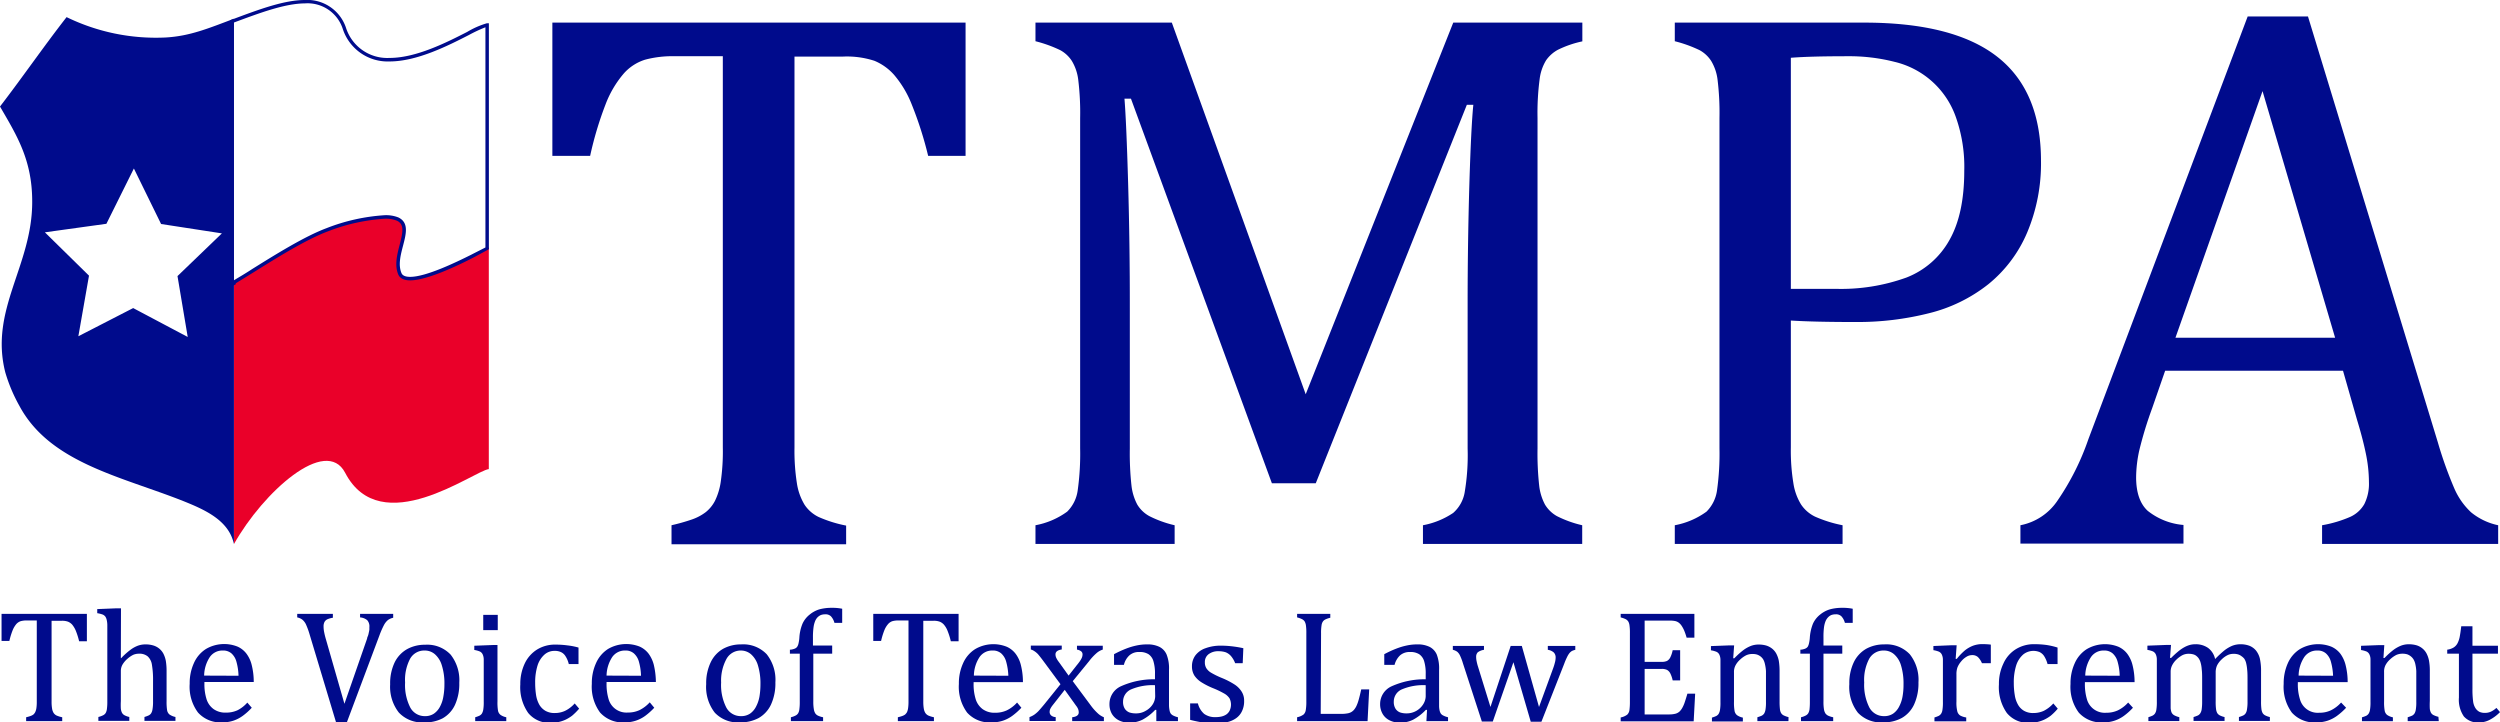 <svg id="Layer_1" data-name="Layer 1" xmlns="http://www.w3.org/2000/svg" viewBox="0 0 354.79 102.52"><title>TMPA_Logo_TagLine</title><path d="M78.27,41V72.45c-2.16.28-15.33,10.26-20.39.52-2.73-5.24-11.63,2.73-15.77,10.11V45.94c3.68-2.21,9.2-5.95,13.22-7.45,2.42-1,8-2.46,10-1.52,2.41,1.16-.82,5,.3,7.74.84,2,6.94-.76,10.25-2.46l.27-.14,1.13-.61.75-.4Z" transform="translate(-8.9 -5.88)" style="fill:#ea0029;fill-rule:evenodd"/><path d="M41.59,46.66V8.74l.16-.06c3.84-1.44,7.46-2.8,10.43-2.8a5.78,5.78,0,0,1,5.84,4A6.15,6.15,0,0,0,64.2,14.1h0c3.77,0,8.13-2.22,11-3.69A12,12,0,0,1,78,9.18l.28,0V41.25l-2,1.08-.27.14c-2.33,1.2-6.58,3.2-8.9,3.2-.89,0-1.47-.29-1.7-.86-.54-1.32-.14-2.85.21-4.2.46-1.78.69-2.89-.39-3.41a4.27,4.27,0,0,0-1.71-.28,26.81,26.81,0,0,0-8.1,1.8c-3.09,1.16-7.16,3.7-10.43,5.74-.94.58-1.83,1.14-2.63,1.62v.14l-.13.07-.14.08Zm.5-37.58V45.66c.8-.48,1.69-1,2.63-1.62C48,42,52.11,39.43,55.24,38.26a27.19,27.19,0,0,1,8.28-1.84,4.75,4.75,0,0,1,1.92.32c1.51.73,1.1,2.32.66,4-.35,1.34-.71,2.72-.23,3.88.15.37.56.55,1.24.55,2.22,0,6.38-2,8.66-3.14l.29-.15L77.79,41V9.75a20.91,20.91,0,0,0-2.35,1.1c-2.93,1.5-7.35,3.75-11.24,3.75h0A6.7,6.7,0,0,1,57.55,10a5.25,5.25,0,0,0-5.37-3.64C49.34,6.38,45.82,7.69,42.09,9.08Z" transform="translate(-8.9 -5.88)" style="fill:#000b8c"/><path d="M87.29,9.09h58.64V28h-5.31a52.63,52.63,0,0,0-2.36-7.37,14.74,14.74,0,0,0-2.47-4.12,7.63,7.63,0,0,0-2.79-2,12.6,12.6,0,0,0-4.47-.6h-6.88v55.5a29.8,29.8,0,0,0,.35,5.1,8.24,8.24,0,0,0,1.08,3,5,5,0,0,0,2,1.74,18.13,18.13,0,0,0,3.9,1.22v2.65H104.2V80.42a27.79,27.79,0,0,0,2.87-.81,7,7,0,0,0,2-1.06,5,5,0,0,0,1.3-1.6,9.13,9.13,0,0,0,.81-2.66,30.16,30.16,0,0,0,.3-4.93V13.86h-6.83a15,15,0,0,0-4.2.49,6.72,6.72,0,0,0-3.06,2,14.81,14.81,0,0,0-2.57,4.39A49.63,49.63,0,0,0,92.65,28H87.29Z" transform="translate(-8.9 -5.88)" style="fill:#000b8c"/><path d="M233.46,11.75A14.78,14.78,0,0,0,230,12.94a4.88,4.88,0,0,0-1.68,1.49,6.66,6.66,0,0,0-.92,2.68,36.84,36.84,0,0,0-.3,5.53V69.52a41.78,41.78,0,0,0,.24,5.32,7.54,7.54,0,0,0,.82,2.65,4.62,4.62,0,0,0,1.68,1.63,15.71,15.71,0,0,0,3.6,1.3v2.65h-22.6V80.42a11.44,11.44,0,0,0,4.28-1.74,5,5,0,0,0,1.63-2.87,31.68,31.68,0,0,0,.43-6.29V48.77q0-8.19.24-16.56c.17-5.58.36-9.41.57-11.46h-.92L195.63,74.46H189.4l-20-54.58h-.92q.27,3.3.52,12t.24,17.83V69.52a41.78,41.78,0,0,0,.24,5.32,7.54,7.54,0,0,0,.82,2.65A4.54,4.54,0,0,0,172,79.12a15.71,15.71,0,0,0,3.6,1.3v2.65H155.85V80.42a11.06,11.06,0,0,0,4.5-1.93,5.22,5.22,0,0,0,1.49-3,37.35,37.35,0,0,0,.35-6V22.64a38.67,38.67,0,0,0-.27-5.44,6.72,6.72,0,0,0-.9-2.66A4.56,4.56,0,0,0,159.37,13a18.46,18.46,0,0,0-3.52-1.27V9.09H175.2l19,52.74L215.14,9.09h18.32Z" transform="translate(-8.9 -5.88)" style="fill:#000b8c"/><path d="M263.05,69.36a28.66,28.66,0,0,0,.36,5.1,8.06,8.06,0,0,0,1.08,3,5,5,0,0,0,2,1.74,18.13,18.13,0,0,0,3.9,1.22v2.65H246.58V80.42a11.06,11.06,0,0,0,4.5-1.93,5.28,5.28,0,0,0,1.49-3,37.35,37.35,0,0,0,.35-6V22.64a38.67,38.67,0,0,0-.27-5.44,6.72,6.72,0,0,0-.9-2.66A4.56,4.56,0,0,0,250.1,13a18.46,18.46,0,0,0-3.52-1.27V9.09h26.88q12.69,0,18.89,4.85t6.2,14.77a25.26,25.26,0,0,1-1.95,10.14,18.9,18.9,0,0,1-5.53,7.37,22,22,0,0,1-8.45,4.12,41.27,41.27,0,0,1-10.24,1.24c-4,0-7.12-.07-9.33-.21Zm0-22.49h6.29a27.33,27.33,0,0,0,10.11-1.6,11.92,11.92,0,0,0,6.1-5.31c1.41-2.48,2.11-5.75,2.11-9.84a21.09,21.09,0,0,0-1.25-7.78,12.19,12.19,0,0,0-8.67-7.69,26,26,0,0,0-6.61-.79q-5.37,0-8.08.22Z" transform="translate(-8.9 -5.88)" style="fill:#000b8c"/><path d="M338.44,83.07V80.42a17.55,17.55,0,0,0,4-1.19,4.39,4.39,0,0,0,2-1.82,6.46,6.46,0,0,0,.65-3.12,20.11,20.11,0,0,0-.43-4q-.44-2.15-1.25-4.8l-2-7H316.17l-1.84,5.31a54.38,54.38,0,0,0-1.85,6.07,18.27,18.27,0,0,0-.43,3.74q0,3.26,1.65,4.77a9.37,9.37,0,0,0,5.07,2v2.65H295.63V80.42a8.21,8.21,0,0,0,5.28-3.52,36,36,0,0,0,4.36-8.68l22.61-60h8.56l18.43,60.44a56.49,56.49,0,0,0,2.3,6.45,10.11,10.11,0,0,0,2.41,3.47,8.93,8.93,0,0,0,3.85,1.84v2.65ZM317.63,53.81h22.66l-10.3-35Z" transform="translate(-8.9 -5.88)" style="fill:#000b8c"/><path d="M9.12,93H21.23v3.89h-1.1a10.28,10.28,0,0,0-.48-1.52,3.51,3.51,0,0,0-.51-.85,1.67,1.67,0,0,0-.58-.41,2.43,2.43,0,0,0-.92-.13H16.22v11.46a5.88,5.88,0,0,0,.07,1,1.72,1.72,0,0,0,.22.62,1.1,1.1,0,0,0,.41.36,4,4,0,0,0,.81.25v.55H12.61v-.55a5.56,5.56,0,0,0,.6-.17,1.64,1.64,0,0,0,.42-.21,1.23,1.23,0,0,0,.26-.33,2,2,0,0,0,.17-.55,6.43,6.43,0,0,0,.06-1V93.93H12.71a3.33,3.33,0,0,0-.86.1,1.48,1.48,0,0,0-.64.42,3.31,3.31,0,0,0-.53.91,10.25,10.25,0,0,0-.45,1.48H9.12Z" transform="translate(-8.9 -5.88)" style="fill:#000b8c"/><path d="M26.05,99.28h.05a10.17,10.17,0,0,1,1.38-1.23,4.28,4.28,0,0,1,1-.54,3.16,3.16,0,0,1,1.07-.18,3.7,3.7,0,0,1,1.1.15,2.41,2.41,0,0,1,.84.44,2.37,2.37,0,0,1,.6.73,3.89,3.89,0,0,1,.34,1,8.91,8.91,0,0,1,.11,1.51v4.22a7.54,7.54,0,0,0,.08,1.33,1.06,1.06,0,0,0,.31.55,2.27,2.27,0,0,0,.87.37v.55H29.4v-.55a4.53,4.53,0,0,0,.62-.23.87.87,0,0,0,.32-.28,1.44,1.44,0,0,0,.2-.56,6.18,6.18,0,0,0,.08-1.13v-2.93a12.85,12.85,0,0,0-.16-2.28,2,2,0,0,0-.59-1.18,1.8,1.8,0,0,0-1.23-.39,2.09,2.09,0,0,0-.81.15,3.55,3.55,0,0,0-.83.56,3.31,3.31,0,0,0-.71.83,1.82,1.82,0,0,0-.24.91v4.28a9.39,9.39,0,0,0,0,1.09,1.83,1.83,0,0,0,.15.54.9.9,0,0,0,.34.36,2.75,2.75,0,0,0,.71.26v.55H22.86v-.55a3,3,0,0,0,.71-.26.9.9,0,0,0,.33-.31,1.55,1.55,0,0,0,.17-.55,7.54,7.54,0,0,0,.06-1.13V96.06c0-.72,0-1.22,0-1.5a3.43,3.43,0,0,0-.09-.72,1.38,1.38,0,0,0-.2-.47,1,1,0,0,0-.35-.27,4.3,4.3,0,0,0-.79-.2v-.58l2.7-.11h.67Z" transform="translate(-8.9 -5.88)" style="fill:#000b8c"/><path d="M44.63,106.32a8.71,8.71,0,0,1-1.31,1.17,4.92,4.92,0,0,1-1.31.67,5,5,0,0,1-1.58.24A4.31,4.31,0,0,1,37,107a6.11,6.11,0,0,1-1.18-4.08,6.83,6.83,0,0,1,.6-2.94,4.52,4.52,0,0,1,1.71-2,5.12,5.12,0,0,1,4.47-.34,3.24,3.24,0,0,1,1.27,1,4.4,4.4,0,0,1,.74,1.57,9.92,9.92,0,0,1,.3,2.46h-7v.21a7.09,7.09,0,0,0,.3,2.22,2.77,2.77,0,0,0,1,1.41,2.85,2.85,0,0,0,1.76.5,3.84,3.84,0,0,0,1.65-.34A4.76,4.76,0,0,0,44,105.59Zm-1.88-4.54a8.11,8.11,0,0,0-.3-2,2.42,2.42,0,0,0-.7-1.17,1.78,1.78,0,0,0-1.23-.41,2.17,2.17,0,0,0-1.84.92,4.94,4.94,0,0,0-.81,2.64Z" transform="translate(-8.9 -5.88)" style="fill:#000b8c"/><path d="M56.14,93v.55a3,3,0,0,0-.79.22.92.92,0,0,0-.4.38,1.36,1.36,0,0,0-.13.66,4.11,4.11,0,0,0,.09.82c.06.3.14.63.25,1l2.62,9.13L61,96.5c0-.14.09-.29.14-.44s.08-.31.11-.46a2.32,2.32,0,0,0,.07-.39c0-.11,0-.22,0-.32a1.3,1.3,0,0,0-.31-1A1.8,1.8,0,0,0,60,93.5V93h4.7v.55a2,2,0,0,0-.74.32,2.37,2.37,0,0,0-.55.68,12.15,12.15,0,0,0-.66,1.5l-4.65,12.4H56.61L52.84,95.92a10.38,10.38,0,0,0-.53-1.45,2,2,0,0,0-.49-.64,1.75,1.75,0,0,0-.74-.33V93Z" transform="translate(-8.9 -5.88)" style="fill:#000b8c"/><path d="M69.05,108.4A4.52,4.52,0,0,1,65.5,107,5.92,5.92,0,0,1,64.27,103a6.86,6.86,0,0,1,.64-3.12A4.36,4.36,0,0,1,66.68,98a5.18,5.18,0,0,1,2.55-.62,4.58,4.58,0,0,1,3.62,1.4,5.86,5.86,0,0,1,1.23,4,7.19,7.19,0,0,1-.61,3.13,4.23,4.23,0,0,1-1.75,1.91A5.38,5.38,0,0,1,69.05,108.4Zm-2.66-5.66a7,7,0,0,0,.73,3.54,2.32,2.32,0,0,0,2.1,1.23,2.18,2.18,0,0,0,1.27-.36,2.74,2.74,0,0,0,.86-1,4.56,4.56,0,0,0,.47-1.42,9.35,9.35,0,0,0,.15-1.7,8.45,8.45,0,0,0-.37-2.73,3.35,3.35,0,0,0-1-1.59,2.18,2.18,0,0,0-1.43-.51,2.29,2.29,0,0,0-2.07,1.17A6.44,6.44,0,0,0,66.39,102.74Z" transform="translate(-8.9 -5.88)" style="fill:#000b8c"/><path d="M76.34,107.67a4.53,4.53,0,0,0,.62-.23,1,1,0,0,0,.32-.28,1.63,1.63,0,0,0,.2-.55,6.48,6.48,0,0,0,.07-1.15v-4.88c0-.48,0-.86,0-1.15a1.76,1.76,0,0,0-.16-.7.84.84,0,0,0-.41-.4,3.56,3.56,0,0,0-.77-.21v-.6l2.6-.1h.69v8a6.91,6.91,0,0,0,.08,1.34,1,1,0,0,0,.35.57,2.14,2.14,0,0,0,.82.34v.55H76.34Zm3.2-14.53v2.17H77.48V93.14Z" transform="translate(-8.9 -5.88)" style="fill:#000b8c"/><path d="M91,97.78v2.34H89.62A3.56,3.56,0,0,0,89.15,99a1.49,1.49,0,0,0-.65-.58,2.05,2.05,0,0,0-.91-.17,2.12,2.12,0,0,0-1.39.5,3.47,3.47,0,0,0-1,1.53,8,8,0,0,0-.35,2.52,11.43,11.43,0,0,0,.13,1.74,4.12,4.12,0,0,0,.46,1.35,2.42,2.42,0,0,0,.87.87,2.57,2.57,0,0,0,1.33.31,3.43,3.43,0,0,0,1.43-.3,4.47,4.47,0,0,0,1.39-1.06l.63.74a8.69,8.69,0,0,1-1,1,5.6,5.6,0,0,1-.94.57,4.92,4.92,0,0,1-1,.33,5.07,5.07,0,0,1-1.06.11,3.89,3.89,0,0,1-3.23-1.4,6.37,6.37,0,0,1-1.12-4.06,6.72,6.72,0,0,1,.62-2.94,4.69,4.69,0,0,1,1.76-2,4.81,4.81,0,0,1,2.61-.7,12.63,12.63,0,0,1,1.69.11A9.68,9.68,0,0,1,91,97.78Z" transform="translate(-8.9 -5.88)" style="fill:#000b8c"/><path d="M101.75,106.32a9.23,9.23,0,0,1-1.31,1.17,4.83,4.83,0,0,1-1.32.67,4.94,4.94,0,0,1-1.58.24A4.33,4.33,0,0,1,94.06,107a6.17,6.17,0,0,1-1.17-4.08,6.83,6.83,0,0,1,.6-2.94,4.56,4.56,0,0,1,1.7-2,5.14,5.14,0,0,1,4.48-.34,3.31,3.31,0,0,1,1.27,1,4.58,4.58,0,0,1,.74,1.57,11,11,0,0,1,.3,2.46h-7v.21a7.43,7.43,0,0,0,.29,2.22A2.63,2.63,0,0,0,98,107a3.84,3.84,0,0,0,1.65-.34,4.88,4.88,0,0,0,1.46-1.11Zm-1.88-4.54a8.11,8.11,0,0,0-.3-2,2.43,2.43,0,0,0-.71-1.17,1.76,1.76,0,0,0-1.23-.41,2.18,2.18,0,0,0-1.84.92,5,5,0,0,0-.81,2.64Z" transform="translate(-8.9 -5.88)" style="fill:#000b8c"/><path d="M113.9,108.4a4.53,4.53,0,0,1-3.55-1.37,5.92,5.92,0,0,1-1.23-4.06,6.86,6.86,0,0,1,.65-3.12,4.34,4.34,0,0,1,1.76-1.9,5.23,5.23,0,0,1,2.55-.62,4.59,4.59,0,0,1,3.63,1.4,5.86,5.86,0,0,1,1.23,4,7.19,7.19,0,0,1-.62,3.13,4.26,4.26,0,0,1-1.74,1.91A5.45,5.45,0,0,1,113.9,108.4Zm-2.66-5.66a7,7,0,0,0,.73,3.54,2.32,2.32,0,0,0,2.1,1.23,2.24,2.24,0,0,0,1.28-.36,2.71,2.71,0,0,0,.85-1,4.84,4.84,0,0,0,.48-1.42,10.35,10.35,0,0,0,.14-1.7,8.76,8.76,0,0,0-.36-2.73,3.35,3.35,0,0,0-1-1.59,2.22,2.22,0,0,0-1.43-.51A2.3,2.3,0,0,0,112,99.39,6.44,6.44,0,0,0,111.24,102.74Z" transform="translate(-8.9 -5.88)" style="fill:#000b8c"/><path d="M127,98.65h-2.68v6.77a6.18,6.18,0,0,0,.08,1.13,1.54,1.54,0,0,0,.21.58,1,1,0,0,0,.37.31,3,3,0,0,0,.73.23v.55h-4.57v-.55a2.89,2.89,0,0,0,.7-.26.9.9,0,0,0,.33-.31,1.37,1.37,0,0,0,.17-.55,7.54,7.54,0,0,0,.06-1.13V98.65H121v-.57c.28,0,.47-.08.56-.1a1.59,1.59,0,0,0,.27-.12.77.77,0,0,0,.22-.22,1.34,1.34,0,0,0,.17-.44,5,5,0,0,0,.12-.79,6.19,6.19,0,0,1,.44-2,3.49,3.49,0,0,1,1-1.29,4,4,0,0,1,1.39-.76,6.5,6.5,0,0,1,1.76-.22,7.11,7.11,0,0,1,1.49.13v2h-1.1a2.21,2.21,0,0,0-.5-.93,1.08,1.08,0,0,0-.8-.28,1.83,1.83,0,0,0-.62.1,1.57,1.57,0,0,0-.47.32,1.74,1.74,0,0,0-.36.57,3.61,3.61,0,0,0-.22.89,10,10,0,0,0-.08,1.38v1.17H127Z" transform="translate(-8.9 -5.88)" style="fill:#000b8c"/><path d="M132.83,93h12.11v3.89h-1.1a10.28,10.28,0,0,0-.48-1.52,3,3,0,0,0-.51-.85,1.59,1.59,0,0,0-.58-.41,2.39,2.39,0,0,0-.92-.13h-1.42v11.46a5.88,5.88,0,0,0,.07,1,1.72,1.72,0,0,0,.22.62,1.1,1.1,0,0,0,.41.36,4,4,0,0,0,.81.25v.55h-5.12v-.55a5,5,0,0,0,.6-.17,1.64,1.64,0,0,0,.42-.21,1.49,1.49,0,0,0,.27-.33,2,2,0,0,0,.16-.55,6.43,6.43,0,0,0,.06-1V93.93h-1.41a3.38,3.38,0,0,0-.86.1,1.4,1.4,0,0,0-.63.42,3.08,3.08,0,0,0-.54.91,10.25,10.25,0,0,0-.45,1.48h-1.11Z" transform="translate(-8.9 -5.88)" style="fill:#000b8c"/><path d="M153.85,106.32a9.25,9.25,0,0,1-1.32,1.17,4.92,4.92,0,0,1-1.31.67,5,5,0,0,1-1.58.24,4.31,4.31,0,0,1-3.48-1.38,6.17,6.17,0,0,1-1.18-4.08,6.83,6.83,0,0,1,.6-2.94,4.52,4.52,0,0,1,1.71-2,5.12,5.12,0,0,1,4.47-.34,3.24,3.24,0,0,1,1.27,1,4.4,4.4,0,0,1,.74,1.57,9.92,9.92,0,0,1,.3,2.46h-7v.21a7.09,7.09,0,0,0,.3,2.22,2.77,2.77,0,0,0,1,1.41,2.85,2.85,0,0,0,1.76.5,3.84,3.84,0,0,0,1.65-.34,4.76,4.76,0,0,0,1.46-1.11ZM152,101.78a8.57,8.57,0,0,0-.31-2,2.42,2.42,0,0,0-.7-1.17,1.78,1.78,0,0,0-1.23-.41,2.17,2.17,0,0,0-1.84.92,4.94,4.94,0,0,0-.81,2.64Z" transform="translate(-8.9 -5.88)" style="fill:#000b8c"/><path d="M160.55,101.76,162,99.92a3.65,3.65,0,0,0,.38-.59,1.26,1.26,0,0,0,.15-.59.55.55,0,0,0-.19-.42,1.29,1.29,0,0,0-.6-.25v-.55h3.66v.55a2.41,2.41,0,0,0-.86.48,7.5,7.5,0,0,0-1.08,1.16l-2.32,2.84,2.55,3.43a7.53,7.53,0,0,0,1,1.13,2.84,2.84,0,0,0,.87.56v.55h-4.5v-.55q.93-.11.93-.69a1.33,1.33,0,0,0-.08-.45,1.88,1.88,0,0,0-.29-.49L160,103.78,158.26,106a3.06,3.06,0,0,0-.29.45,1,1,0,0,0-.11.46.66.66,0,0,0,.21.5,1.08,1.08,0,0,0,.65.24v.55H155v-.55a3.39,3.39,0,0,0,.66-.33,4.58,4.58,0,0,0,.61-.52c.2-.22.47-.53.81-.94l2.32-2.88L157,99.73c-.33-.45-.59-.77-.78-1a2.84,2.84,0,0,0-.54-.45,1.81,1.81,0,0,0-.49-.23v-.55h4.39v.55c-.59.09-.89.32-.89.7a1.19,1.19,0,0,0,.12.51,3.26,3.26,0,0,0,.36.57Z" transform="translate(-8.9 -5.88)" style="fill:#000b8c"/><path d="M173,106.62l-.16,0a7,7,0,0,1-1.83,1.41,4.21,4.21,0,0,1-1.82.41,3.25,3.25,0,0,1-1.5-.33,2.43,2.43,0,0,1-1-.93,2.72,2.72,0,0,1-.34-1.38,2.76,2.76,0,0,1,1.61-2.52,11.41,11.41,0,0,1,4.85-1v-.73a6,6,0,0,0-.22-1.83,1.81,1.81,0,0,0-.7-1,2.32,2.32,0,0,0-1.29-.31,2,2,0,0,0-1.4.46,2.66,2.66,0,0,0-.8,1.37H167V98.72a15.59,15.59,0,0,1,1.79-.82,9.66,9.66,0,0,1,1.43-.42,7.09,7.09,0,0,1,1.46-.15,3.8,3.8,0,0,1,1.78.36,2.2,2.2,0,0,1,1,1.08,5.32,5.32,0,0,1,.34,2.19v3.89c0,.55,0,.94,0,1.17a3.91,3.91,0,0,0,.07.63,1.29,1.29,0,0,0,.16.47,1,1,0,0,0,.33.29,3.19,3.19,0,0,0,.71.26v.55H173Zm-.19-3.5a7.81,7.81,0,0,0-3.4.6,1.89,1.89,0,0,0-1.13,1.76,1.78,1.78,0,0,0,.26,1,1.4,1.4,0,0,0,.65.51,2.86,2.86,0,0,0,.93.13,2.59,2.59,0,0,0,1.38-.37,2.71,2.71,0,0,0,1-.93,2.2,2.2,0,0,0,.34-1.13Z" transform="translate(-8.9 -5.88)" style="fill:#000b8c"/><path d="M185.26,100h-1.07a3.53,3.53,0,0,0-.58-1,2,2,0,0,0-.76-.55,3.17,3.17,0,0,0-1-.15,2.23,2.23,0,0,0-1.43.42,1.36,1.36,0,0,0-.53,1.14,1.55,1.55,0,0,0,.21.85,2,2,0,0,0,.66.63,11.69,11.69,0,0,0,1.58.77,11.09,11.09,0,0,1,1.76.91,3.29,3.29,0,0,1,1,1,2.34,2.34,0,0,1,.36,1.31,3.19,3.19,0,0,1-.31,1.49,2.52,2.52,0,0,1-.85,1,3.48,3.48,0,0,1-1.3.55,7.67,7.67,0,0,1-1.65.17,11.88,11.88,0,0,1-1.82-.14c-.59-.09-1.17-.22-1.73-.36v-2.34h1.1a2.89,2.89,0,0,0,.89,1.49,2.6,2.6,0,0,0,1.64.46,3.47,3.47,0,0,0,.79-.08,2.09,2.09,0,0,0,.69-.28,1.45,1.45,0,0,0,.48-.53,2,2,0,0,0,0-1.77,2.17,2.17,0,0,0-.69-.65,12.54,12.54,0,0,0-1.66-.8,10.56,10.56,0,0,1-1.63-.83,3.38,3.38,0,0,1-1-.95,2.41,2.41,0,0,1-.35-1.3,2.56,2.56,0,0,1,.5-1.59,3.05,3.05,0,0,1,1.43-1,6.17,6.17,0,0,1,2.21-.36,12.93,12.93,0,0,1,1.42.08,16.35,16.35,0,0,1,1.73.28Z" transform="translate(-8.9 -5.88)" style="fill:#000b8c"/><path d="M196.33,107.19h2.93a4.42,4.42,0,0,0,.8-.06,1.68,1.68,0,0,0,.56-.17,1.57,1.57,0,0,0,.41-.32,2.49,2.49,0,0,0,.36-.55,5.21,5.21,0,0,0,.31-.84c.1-.34.23-.85.38-1.53h1.13l-.23,4.5h-10v-.55a2.28,2.28,0,0,0,.93-.4,1.1,1.1,0,0,0,.3-.62,7.24,7.24,0,0,0,.08-1.23V95.75a7.45,7.45,0,0,0-.06-1.13,1.61,1.61,0,0,0-.18-.55,1,1,0,0,0-.35-.31,3.23,3.23,0,0,0-.72-.26V93h4.71v.55a3.39,3.39,0,0,0-.7.24.93.93,0,0,0-.34.28,1.24,1.24,0,0,0-.2.55,6.73,6.73,0,0,0-.07,1.18Z" transform="translate(-8.9 -5.88)" style="fill:#000b8c"/><path d="M211.42,106.62l-.17,0a7,7,0,0,1-1.83,1.41,4.17,4.17,0,0,1-1.81.41,3.25,3.25,0,0,1-1.5-.33,2.31,2.31,0,0,1-1-.93,2.72,2.72,0,0,1-.35-1.38,2.76,2.76,0,0,1,1.62-2.52,11.41,11.41,0,0,1,4.85-1v-.73a6,6,0,0,0-.22-1.83,1.83,1.83,0,0,0-.71-1,2.31,2.31,0,0,0-1.28-.31,2.06,2.06,0,0,0-1.41.46,2.8,2.8,0,0,0-.8,1.37h-1.46V98.72a14.85,14.85,0,0,1,1.79-.82,9.32,9.32,0,0,1,1.43-.42,7,7,0,0,1,1.45-.15,3.78,3.78,0,0,1,1.78.36,2.22,2.22,0,0,1,1,1.08,5.52,5.52,0,0,1,.33,2.19v3.89c0,.55,0,.94,0,1.17a3.06,3.06,0,0,0,.06.63,1.5,1.5,0,0,0,.17.47.86.86,0,0,0,.33.29,3,3,0,0,0,.71.26v.55h-3.07Zm-.19-3.5a7.77,7.77,0,0,0-3.4.6,1.89,1.89,0,0,0-1.13,1.76,1.78,1.78,0,0,0,.26,1,1.36,1.36,0,0,0,.65.51,2.84,2.84,0,0,0,.92.13,2.75,2.75,0,0,0,2.35-1.3,2.22,2.22,0,0,0,.35-1.13Z" transform="translate(-8.9 -5.88)" style="fill:#000b8c"/><path d="M223.68,99.86l-2.93,8.42H219.2L216.51,100a7.4,7.4,0,0,0-.43-1.13,1.56,1.56,0,0,0-.37-.49,1.7,1.7,0,0,0-.63-.28v-.55h4.42v.55a2,2,0,0,0-.88.35.9.9,0,0,0-.23.66,2.83,2.83,0,0,0,.07.63,6.82,6.82,0,0,0,.2.77l1.76,5.7,2.87-8.66h1.58l2.44,8.66,2-5.47a7.41,7.41,0,0,0,.25-.81,2.8,2.8,0,0,0,.11-.72,1,1,0,0,0-.26-.73,1.6,1.6,0,0,0-.85-.38v-.55h3.9v.55a2.5,2.5,0,0,0-.47.16,1.62,1.62,0,0,0-.31.25,2.69,2.69,0,0,0-.33.5,9.74,9.74,0,0,0-.46,1.06l-3.24,8.24h-1.51Z" transform="translate(-8.9 -5.88)" style="fill:#000b8c"/><path d="M249.36,93v3.38h-1.1a9,9,0,0,0-.34-1,4.37,4.37,0,0,0-.37-.69,1.83,1.83,0,0,0-.42-.45,1.32,1.32,0,0,0-.54-.23,4.06,4.06,0,0,0-.75-.06H242.3v5.86h2.4a1.84,1.84,0,0,0,.77-.13,1.19,1.19,0,0,0,.46-.48,4.08,4.08,0,0,0,.35-1.05h1.06v4.29h-1.06a4.34,4.34,0,0,0-.34-1,1.22,1.22,0,0,0-.46-.49,1.72,1.72,0,0,0-.78-.14h-2.4v6.46h3.48a3.52,3.52,0,0,0,.89-.1,1.41,1.41,0,0,0,.59-.32,2.31,2.31,0,0,0,.43-.6,4.31,4.31,0,0,0,.32-.77c.09-.26.21-.65.36-1.16h1.1l-.21,3.93H238.9v-.55a2.28,2.28,0,0,0,.93-.4,1.11,1.11,0,0,0,.31-.62,8.81,8.81,0,0,0,.07-1.23V95.75a7.45,7.45,0,0,0-.06-1.13,1.42,1.42,0,0,0-.18-.55,1,1,0,0,0-.34-.31,3.58,3.58,0,0,0-.73-.26V93Z" transform="translate(-8.9 -5.88)" style="fill:#000b8c"/><path d="M262.71,108.22H258.3v-.55a5.44,5.44,0,0,0,.63-.23,1.06,1.06,0,0,0,.32-.28,1.62,1.62,0,0,0,.2-.56,6.38,6.38,0,0,0,.07-1.13v-2.93c0-.53,0-1,0-1.42a5.85,5.85,0,0,0-.16-1.05,2.18,2.18,0,0,0-.25-.64,1.67,1.67,0,0,0-.36-.39,1.84,1.84,0,0,0-.48-.26,2.2,2.2,0,0,0-.7-.09,2.12,2.12,0,0,0-.83.17,3.56,3.56,0,0,0-.86.6,3,3,0,0,0-.68.84,2,2,0,0,0-.22,1v4.17a6.69,6.69,0,0,0,.09,1.34,1,1,0,0,0,.35.57,2.14,2.14,0,0,0,.82.34v.55h-4.39v-.55a4.53,4.53,0,0,0,.62-.23,1,1,0,0,0,.32-.28,1.63,1.63,0,0,0,.2-.55,6.48,6.48,0,0,0,.07-1.15v-4.88c0-.48,0-.86,0-1.15a1.76,1.76,0,0,0-.16-.7.84.84,0,0,0-.41-.4,3.51,3.51,0,0,0-.78-.21v-.6l2.62-.1H255l-.13,1.83.16,0a10.73,10.73,0,0,1,1.34-1.2,4.67,4.67,0,0,1,1-.55,3.07,3.07,0,0,1,1.1-.2,4,4,0,0,1,1.08.14,2.6,2.6,0,0,1,.84.44,2.36,2.36,0,0,1,.6.72,3.77,3.77,0,0,1,.35,1,9.16,9.16,0,0,1,.11,1.53v4.22a9.41,9.41,0,0,0,.05,1.12,1.38,1.38,0,0,0,.16.54.89.89,0,0,0,.32.32,3.2,3.2,0,0,0,.74.27Z" transform="translate(-8.9 -5.88)" style="fill:#000b8c"/><path d="M270.35,98.65h-2.67v6.77a6.38,6.38,0,0,0,.07,1.13,1.54,1.54,0,0,0,.21.58,1.12,1.12,0,0,0,.37.31,3,3,0,0,0,.73.23v.55h-4.57v-.55a2.73,2.73,0,0,0,.7-.26.9.9,0,0,0,.33-.31,1.54,1.54,0,0,0,.18-.55,9.74,9.74,0,0,0,.05-1.13V98.65H264.4v-.57c.28,0,.47-.08.56-.1a1.11,1.11,0,0,0,.27-.12.8.8,0,0,0,.23-.22,1.65,1.65,0,0,0,.16-.44,5,5,0,0,0,.12-.79,6.47,6.47,0,0,1,.44-2,3.49,3.49,0,0,1,1-1.29,4,4,0,0,1,1.4-.76,6.43,6.43,0,0,1,1.75-.22,7.15,7.15,0,0,1,1.5.13v2h-1.11a2.21,2.21,0,0,0-.5-.93,1.07,1.07,0,0,0-.8-.28,1.87,1.87,0,0,0-.62.1,1.42,1.42,0,0,0-.46.32,1.76,1.76,0,0,0-.37.57,3.61,3.61,0,0,0-.22.89,10.29,10.29,0,0,0-.07,1.38v1.17h2.67Z" transform="translate(-8.9 -5.88)" style="fill:#000b8c"/><path d="M276.12,108.4a4.53,4.53,0,0,1-3.55-1.37,5.92,5.92,0,0,1-1.22-4.06,6.86,6.86,0,0,1,.64-3.12,4.4,4.4,0,0,1,1.76-1.9,5.23,5.23,0,0,1,2.55-.62,4.59,4.59,0,0,1,3.63,1.4,5.86,5.86,0,0,1,1.23,4,7.19,7.19,0,0,1-.62,3.13,4.26,4.26,0,0,1-1.74,1.91A5.42,5.42,0,0,1,276.12,108.4Zm-2.66-5.66a7.13,7.13,0,0,0,.73,3.54,2.32,2.32,0,0,0,2.1,1.23,2.22,2.22,0,0,0,1.28-.36,2.71,2.71,0,0,0,.85-1,4.84,4.84,0,0,0,.48-1.42,9.36,9.36,0,0,0,.14-1.7,8.76,8.76,0,0,0-.36-2.73,3.35,3.35,0,0,0-1-1.59,2.2,2.2,0,0,0-1.43-.51,2.31,2.31,0,0,0-2.08,1.17A6.44,6.44,0,0,0,273.46,102.74Z" transform="translate(-8.9 -5.88)" style="fill:#000b8c"/><path d="M286.44,99.38l.16,0a8.83,8.83,0,0,1,1.14-1.19,4.45,4.45,0,0,1,1.13-.66,3.79,3.79,0,0,1,1.39-.24,10.23,10.23,0,0,1,1.17.07V100h-1.26a2.61,2.61,0,0,0-.57-.87,1.18,1.18,0,0,0-.83-.28,1.52,1.52,0,0,0-.8.24,2.81,2.81,0,0,0-.77.68,3,3,0,0,0-.51.84,2.84,2.84,0,0,0-.14.93v3.91a5,5,0,0,0,.13,1.41,1,1,0,0,0,.4.56,2.54,2.54,0,0,0,.86.28v.55h-4.51v-.55a4.83,4.83,0,0,0,.61-.23,1.06,1.06,0,0,0,.32-.28,1.29,1.29,0,0,0,.2-.55,6.48,6.48,0,0,0,.07-1.15v-4.88c0-.48,0-.86,0-1.15a1.76,1.76,0,0,0-.16-.7.88.88,0,0,0-.41-.4,3.51,3.51,0,0,0-.78-.21v-.59l2.62-.11h.68Z" transform="translate(-8.9 -5.88)" style="fill:#000b8c"/><path d="M300.9,97.78v2.34h-1.42A4.07,4.07,0,0,0,299,99a1.6,1.6,0,0,0-.65-.58,2.32,2.32,0,0,0-2.31.33,3.47,3.47,0,0,0-1,1.53,8,8,0,0,0-.35,2.52,10.22,10.22,0,0,0,.14,1.74,3.9,3.9,0,0,0,.46,1.35,2.32,2.32,0,0,0,.86.87,2.57,2.57,0,0,0,1.33.31,3.51,3.51,0,0,0,1.44-.3,4.56,4.56,0,0,0,1.38-1.06l.63.74a8,8,0,0,1-1,1,5.23,5.23,0,0,1-.94.57,4.92,4.92,0,0,1-1,.33,5.07,5.07,0,0,1-1.06.11,3.89,3.89,0,0,1-3.23-1.4,6.37,6.37,0,0,1-1.12-4.06,6.58,6.58,0,0,1,.63-2.94A4.6,4.6,0,0,1,295,98a4.86,4.86,0,0,1,2.61-.7,12.78,12.78,0,0,1,1.7.11A10.17,10.17,0,0,1,300.9,97.78Z" transform="translate(-8.9 -5.88)" style="fill:#000b8c"/><path d="M311.6,106.32a8.71,8.71,0,0,1-1.31,1.17,4.83,4.83,0,0,1-1.32.67,4.88,4.88,0,0,1-1.57.24,4.31,4.31,0,0,1-3.48-1.38,6.11,6.11,0,0,1-1.18-4.08,6.83,6.83,0,0,1,.6-2.94,4.52,4.52,0,0,1,1.71-2,5.12,5.12,0,0,1,4.47-.34,3.24,3.24,0,0,1,1.27,1,4.4,4.4,0,0,1,.74,1.57,9.92,9.92,0,0,1,.3,2.46h-7.05v.21a7.43,7.43,0,0,0,.29,2.22,2.63,2.63,0,0,0,2.74,1.91,3.84,3.84,0,0,0,1.65-.34,4.76,4.76,0,0,0,1.46-1.11Zm-1.88-4.54a8.11,8.11,0,0,0-.3-2,2.42,2.42,0,0,0-.7-1.17,1.79,1.79,0,0,0-1.23-.41,2.15,2.15,0,0,0-1.84.92,5,5,0,0,0-.82,2.64Z" transform="translate(-8.9 -5.88)" style="fill:#000b8c"/><path d="M316.86,99.25l.16,0a13.57,13.57,0,0,1,1.1-1,5.65,5.65,0,0,1,.83-.55,3.72,3.72,0,0,1,.76-.3,2.9,2.9,0,0,1,.72-.09,3.05,3.05,0,0,1,1.83.52,2.67,2.67,0,0,1,1,1.58,14.52,14.52,0,0,1,1.36-1.26,5,5,0,0,1,1.06-.62,3.2,3.2,0,0,1,1.17-.22,3.55,3.55,0,0,1,1.29.22,2.36,2.36,0,0,1,.92.67,3,3,0,0,1,.55,1.14,8.11,8.11,0,0,1,.17,1.83v4.22a7.68,7.68,0,0,0,.06,1.18,1.63,1.63,0,0,0,.16.5,1,1,0,0,0,.32.31,2.84,2.84,0,0,0,.71.26v.55h-4.39v-.55a4.53,4.53,0,0,0,.62-.23.87.87,0,0,0,.32-.28,1.29,1.29,0,0,0,.2-.56,6.18,6.18,0,0,0,.08-1.13v-2.93c0-.64,0-1.16-.05-1.58a6,6,0,0,0-.16-1,2,2,0,0,0-.26-.58A2,2,0,0,0,327,99a1.48,1.48,0,0,0-.45-.24,2.07,2.07,0,0,0-.68-.09,1.9,1.9,0,0,0-.83.18,3.31,3.31,0,0,0-.84.6,3,3,0,0,0-.66.86,2.39,2.39,0,0,0-.2,1v4.08a7.68,7.68,0,0,0,.06,1.18,1.63,1.63,0,0,0,.16.5,1,1,0,0,0,.32.31,2.79,2.79,0,0,0,.72.26v.55h-4.4v-.55a5.44,5.44,0,0,0,.63-.23.92.92,0,0,0,.31-.28,1.42,1.42,0,0,0,.21-.56,7.52,7.52,0,0,0,.07-1.13v-2.93c0-.67,0-1.21-.06-1.63a4.47,4.47,0,0,0-.17-1,2,2,0,0,0-.3-.62,1.8,1.8,0,0,0-.38-.36,1.32,1.32,0,0,0-.45-.18,2.52,2.52,0,0,0-.58-.06,2,2,0,0,0-.86.2,3.79,3.79,0,0,0-.82.6,2.91,2.91,0,0,0-.63.82,2,2,0,0,0-.22.92v4.19c0,.43,0,.75,0,1a2.52,2.52,0,0,0,.1.52.86.86,0,0,0,.19.31,1,1,0,0,0,.32.22,3,3,0,0,0,.62.22v.55h-4.39v-.55a4.28,4.28,0,0,0,.61-.23,1,1,0,0,0,.32-.28,1.29,1.29,0,0,0,.2-.55,6.48,6.48,0,0,0,.07-1.15v-4.88c0-.48,0-.86,0-1.15a1.76,1.76,0,0,0-.16-.7.88.88,0,0,0-.41-.4,3.56,3.56,0,0,0-.77-.21v-.6l2.61-.1H317Z" transform="translate(-8.9 -5.88)" style="fill:#000b8c"/><path d="M341.85,106.32a9.25,9.25,0,0,1-1.32,1.17,4.92,4.92,0,0,1-1.31.67,5,5,0,0,1-1.58.24,4.31,4.31,0,0,1-3.48-1.38,6.17,6.17,0,0,1-1.17-4.08,7,7,0,0,1,.59-2.94,4.52,4.52,0,0,1,1.71-2,5.14,5.14,0,0,1,4.48-.34,3.31,3.31,0,0,1,1.27,1,4.57,4.57,0,0,1,.73,1.57,9.92,9.92,0,0,1,.3,2.46H335v.21a7.09,7.09,0,0,0,.3,2.22,2.61,2.61,0,0,0,2.73,1.91,3.77,3.77,0,0,0,1.65-.34,4.76,4.76,0,0,0,1.46-1.11ZM340,101.78a8.57,8.57,0,0,0-.31-2,2.42,2.42,0,0,0-.7-1.17,1.76,1.76,0,0,0-1.23-.41,2.17,2.17,0,0,0-1.84.92,4.94,4.94,0,0,0-.81,2.64Z" transform="translate(-8.9 -5.88)" style="fill:#000b8c"/><path d="M355,108.22h-4.41v-.55a5.44,5.44,0,0,0,.63-.23,1,1,0,0,0,.32-.28,1.44,1.44,0,0,0,.2-.56,6.38,6.38,0,0,0,.07-1.13v-2.93c0-.53,0-1,0-1.42a6,6,0,0,0-.15-1.05,2.17,2.17,0,0,0-.26-.64A1.67,1.67,0,0,0,351,99a1.78,1.78,0,0,0-.47-.26,2.32,2.32,0,0,0-.71-.09,2.12,2.12,0,0,0-.83.17,3.76,3.76,0,0,0-.86.6,3,3,0,0,0-.68.84,2,2,0,0,0-.21,1v4.17a6.69,6.69,0,0,0,.09,1.34,1,1,0,0,0,.34.57,2.21,2.21,0,0,0,.82.34v.55h-4.39v-.55a4.8,4.8,0,0,0,.63-.23,1,1,0,0,0,.31-.28,1.44,1.44,0,0,0,.2-.55,6.48,6.48,0,0,0,.07-1.15v-4.88c0-.48,0-.86,0-1.15a1.61,1.61,0,0,0-.16-.7.86.86,0,0,0-.4-.4,3.86,3.86,0,0,0-.78-.21v-.6l2.62-.1h.68l-.12,1.83.15,0a10.73,10.73,0,0,1,1.34-1.2,4.91,4.91,0,0,1,1-.55,3.11,3.11,0,0,1,1.1-.2,4,4,0,0,1,1.08.14,2.41,2.41,0,0,1,.84.44,2.36,2.36,0,0,1,.6.72,3.77,3.77,0,0,1,.35,1,8.1,8.1,0,0,1,.12,1.53v4.22a10,10,0,0,0,0,1.12,1.58,1.58,0,0,0,.16.54.89.89,0,0,0,.32.32,3.39,3.39,0,0,0,.74.27Z" transform="translate(-8.9 -5.88)" style="fill:#000b8c"/><path d="M356.2,98.08a2.37,2.37,0,0,0,.91-.31,1.58,1.58,0,0,0,.54-.58,3.33,3.33,0,0,0,.31-.88c.07-.35.15-.87.23-1.55h1.59v2.76h3.62v1.13h-3.62v5a13,13,0,0,0,.09,1.73,2.3,2.3,0,0,0,.34,1,1.53,1.53,0,0,0,.56.52,1.84,1.84,0,0,0,.8.15,2,2,0,0,0,.84-.18,3,3,0,0,0,.77-.53l.51.6a5.8,5.8,0,0,1-1.51,1.12,3.31,3.31,0,0,1-1.47.35,2.63,2.63,0,0,1-2.15-.86,4.17,4.17,0,0,1-.7-2.68V98.65H356.2Z" transform="translate(-8.9 -5.88)" style="fill:#000b8c"/><path d="M32.42,11.2A28.94,28.94,0,0,1,18.35,8.31C15.12,12.45,12.12,16.81,8.9,21c2.38,4.1,4.59,7.59,4.57,13.55,0,9.08-6.1,15.28-3.81,24.21a23,23,0,0,0,2,4.73C16,71.58,26.1,73.49,34.94,77c3,1.21,6.45,2.71,7.16,6.1V8.54C38.43,9.92,35.86,11,32.42,11.2Zm1.67,33.86,1.45,8.64L27.8,49.6l-7.78,4L21.53,45l-6.26-6.15L24,37.64l3.9-7.85,3.86,7.88L40.39,39Z" transform="translate(-8.9 -5.88)" style="fill:#000b8c;fill-rule:evenodd"/></svg>